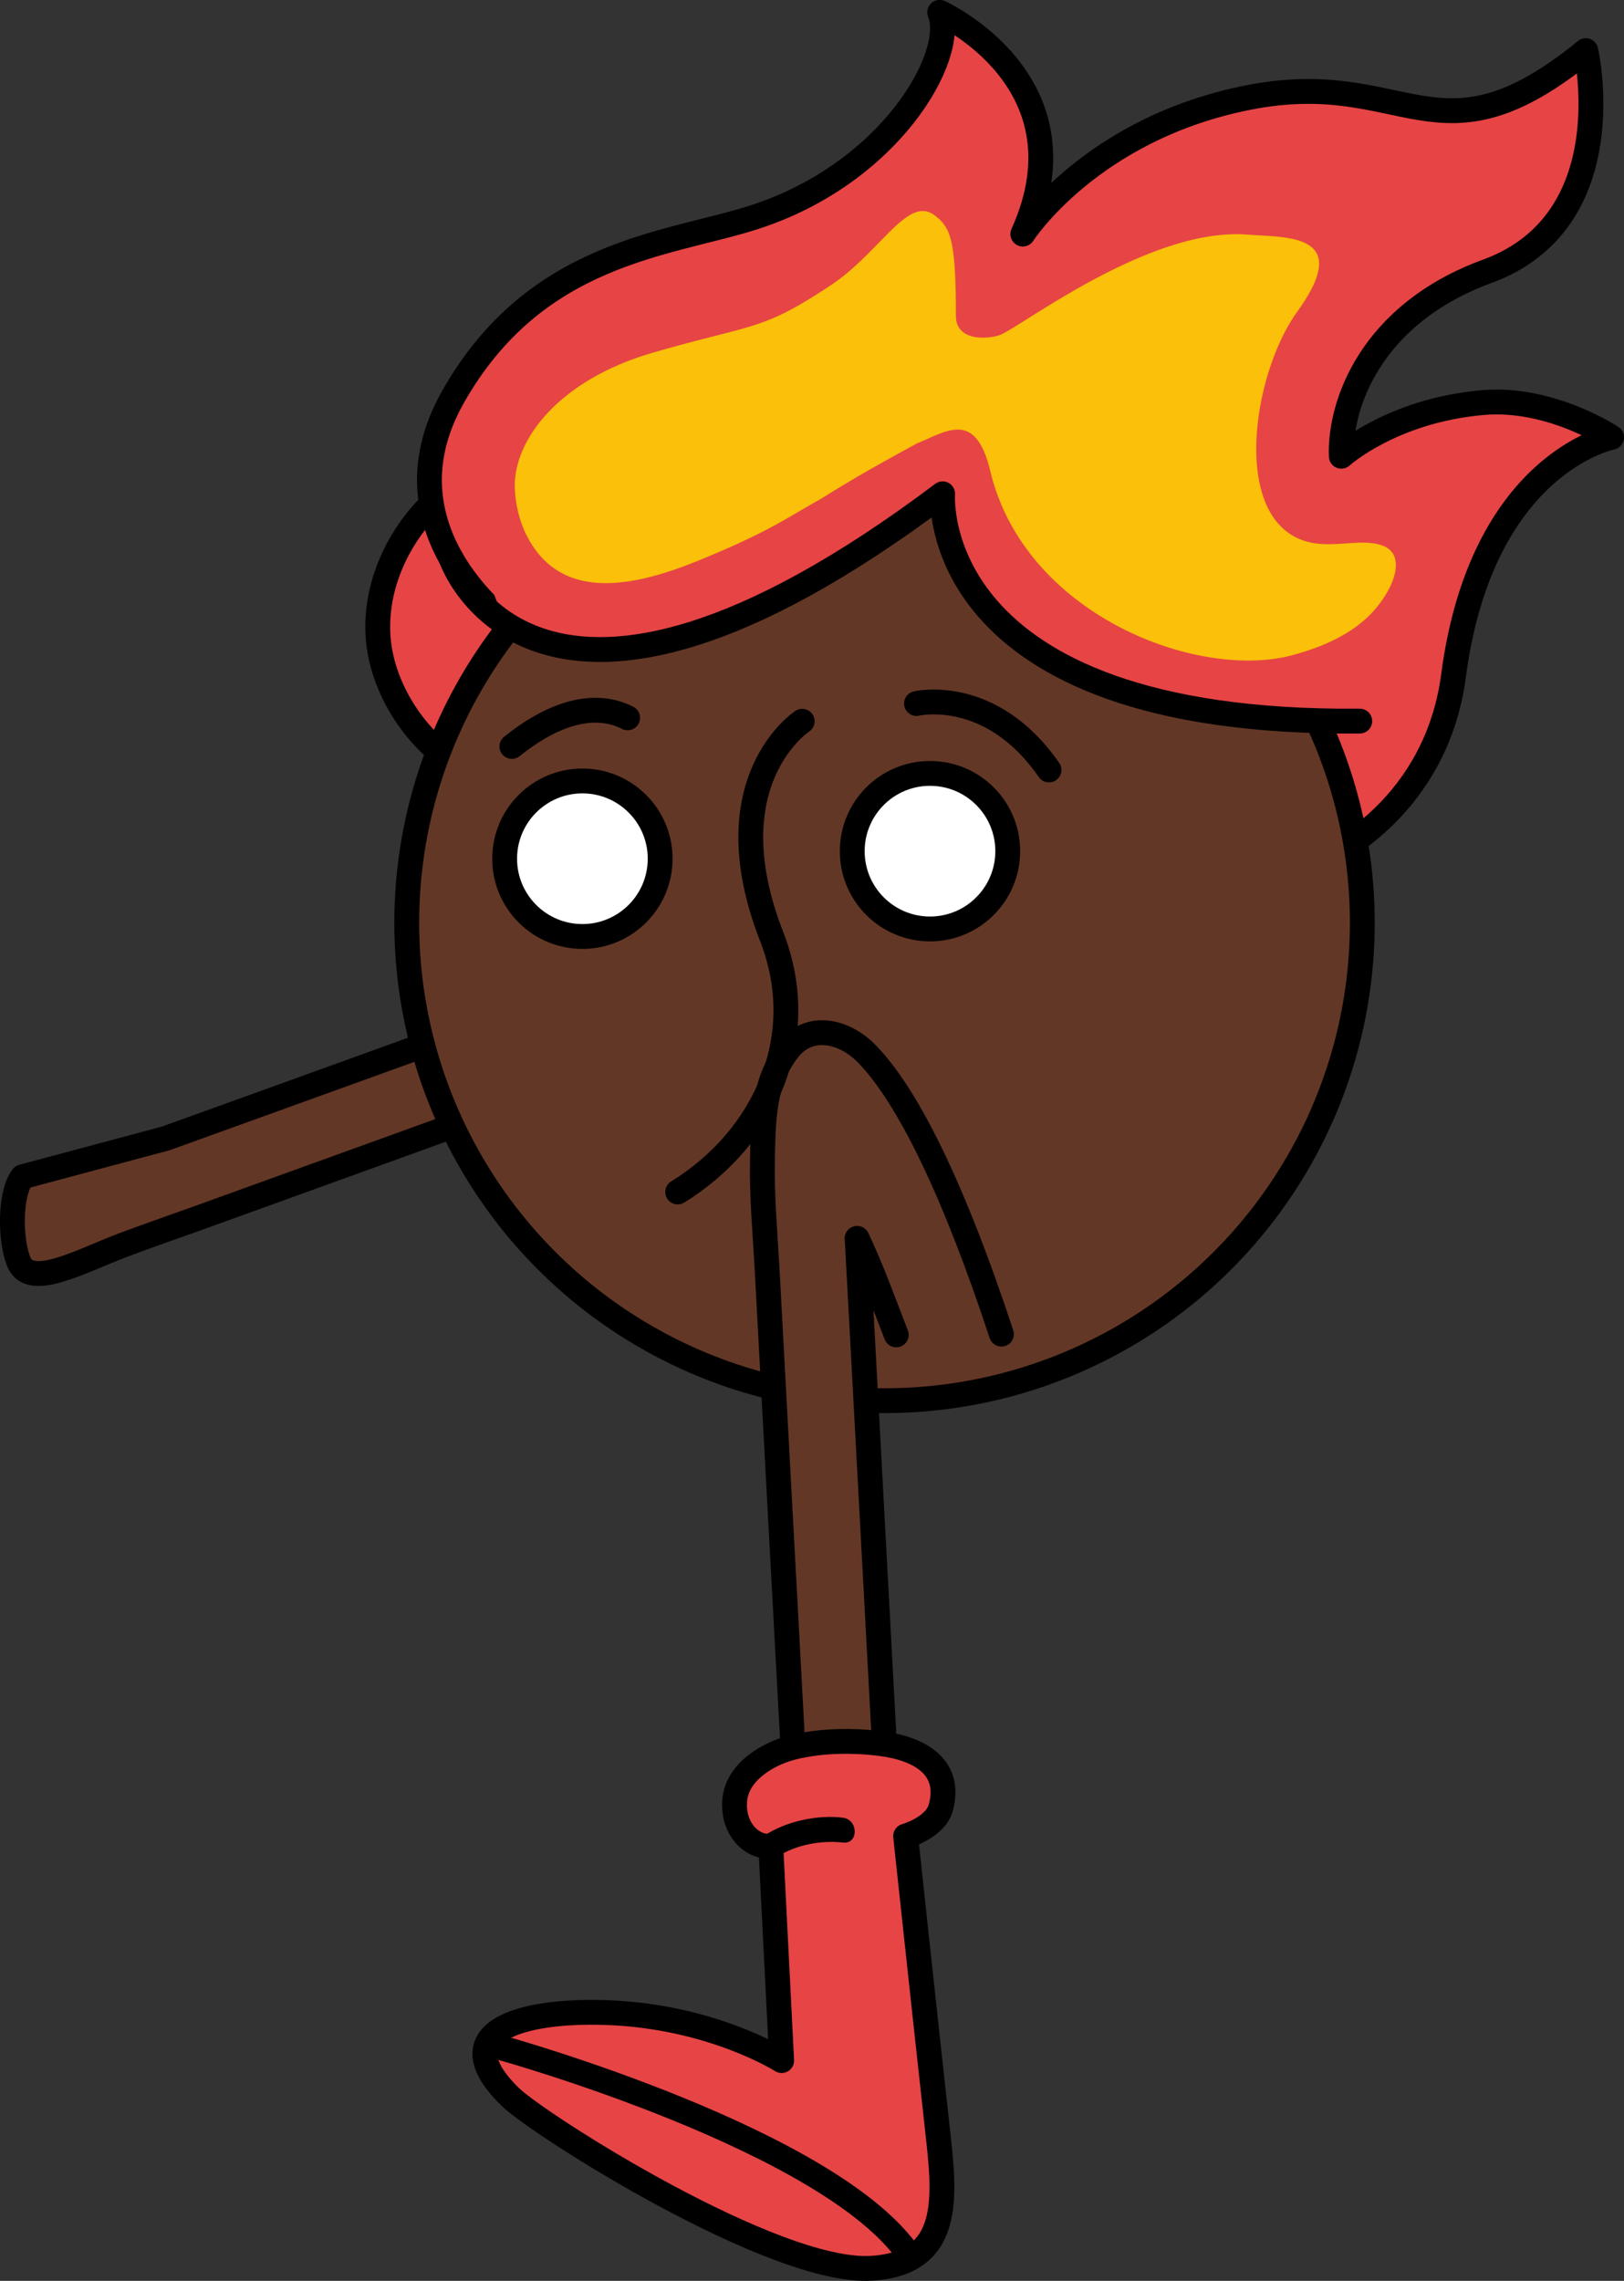 <?xml version="1.0" encoding="UTF-8"?> <svg xmlns="http://www.w3.org/2000/svg" viewBox="0 0 522.95 734.39"><rect x="0" y="0" width="522.95" height="734.39" fill="#333333" stroke="none"/> <defs> <style>.cls-1,.cls-3{fill:#633726;}.cls-1,.cls-2,.cls-3,.cls-4,.cls-7{stroke:#000;stroke-width:8px;}.cls-1,.cls-4{stroke-linecap:round;}.cls-1,.cls-2,.cls-4,.cls-7{stroke-linejoin:round;}.cls-2,.cls-5{fill:#e74445;}.cls-3{stroke-miterlimit:10;}.cls-4{fill:none;}.cls-6{fill:#fbc009;}.cls-7{fill:#fff;}</style> </defs> <g id="Слой_2" data-name="Слой 2"> <g id="Слой_1-2" data-name="Слой 1"> <path class="cls-1" d="M6.08,406.35c3.71,8.9,20-.38,33.74-5.54,8.6-3.23,17.34-6.22,26-9.35l52.11-18.84,105.06-38c7-2.5,10.17-11.63,7.51-18.28-2.91-7.29-10.77-9.95-17.78-7.41l-98.43,35.63L65.48,362.18l-12.16,4.38L7.25,378.9C3,384.47,3.23,399.49,6.08,406.35Z"></path> <path class="cls-2" d="M163.46,249.7c-17,2.67-36.89-17.91-41-39.25-6.25-32.46,24.62-64.24,42.8-57.89,18.91,6.61,30.85,56.81,16.28,82.58C180.26,237.41,174.27,248,163.46,249.7Z"></path> <path class="cls-2" d="M165.75,202.6S121,172.08,145.75,128c26.5-47,69-49.12,96.65-57.91,44.16-14,65.88-52.18,60.19-66.12,0,0,49,22.14,26.77,71.4,0,0,21.76-34,72.79-44s60.51,24.06,108.51-15.06c0,0,12.55,54.84-31.74,71.05-37.65,13.77-47.61,43.08-47,59.54,0,0,16.17-14.72,45.59-17.28,21.81-1.9,41.44,11.2,41.44,11.2S477.1,149,468.06,217.52c-9.57,72.6-104.24,86.08-126.07,55.06-98.53-140-5.05-125.62-17.1-124.34-15,1.58-119.31,144.6-142.24,139.5s-34.05-12.47-34.05-12.47Z"></path> <circle class="cls-3" cx="284.83" cy="297.14" r="153.85"></circle> <path class="cls-1" d="M322.47,429.56c-15.08-45.81-29.73-76-43-89.91-7.61-8-18.81-10.23-25.51-1.82-8.11,10.17-8.2,22.36-8.45,36.31-.2,11.49.89,23.09,1.51,34.57l4.14,76.76q4.09,75.87,8.2,151.73c1.56,28.9,2.9,53.77,4.46,82.67.49,9,9-15.22,16.84-16.16,8-1,13.28,27.9,12.76,18.23l-16-297.12q-.72-13.05-1.42-26.11c.73,1.59,1.45,3.17,2.17,4.77,0,0,1.15,2.67,1.22,2.82.61,1.45,1.21,2.91,1.81,4.36,1.09,2.68,6.38,16.43,7.41,19.14"></path> <path class="cls-2" d="M252.37,563.5s11.86-4.55,31.28-2.09c12.57,1.59,22.89,7.58,19.29,20.65-1.77,6.43-11.32,9.12-11.32,9.12s6.14,57.24,10.25,94.38c2.4,21.57,5,43.06-21.07,44.77-31.4,2.06-106.88-46-116.23-54.93-21.92-21,2.61-28.37,30.69-27.4,34.07,1.19,56.44,15.46,56.44,15.46l-3.49-69c-6.27.42-12.18-5.68-11.66-14.38C237.28,568.19,252.37,563.5,252.37,563.5Z"></path> <path class="cls-4" d="M162,659.52s105.93,29.55,131,66.9"></path> <path d="M250.23,597.88c5.91-3.89,14.26-5.44,21.19-4.62,5.1.61,5.06-7.39,0-8-8.19-1-18.27,1.14-25.23,5.72-4.28,2.81-.28,9.74,4,6.9Z"></path> <path class="cls-5" d="M174.31,152.07l-6.42,21.46c-.41,1.37-12.34,9-11.76,10.33l6.37,16.23,36.24,8.31,42.63-9.55,36.22-21.67,26-18.15,7,30.16L345,217.52l35.62,8.82,58,3L419.55,154,310.77,114.76,193.2,125.26Z"></path> <path class="cls-4" d="M145.3,179.85S171.93,258,303.54,159c0,0-5.91,74.37,134.32,73.18"></path> <path class="cls-6" d="M169.14,171.5a38,38,0,0,1-3.38-14.94c-.09-15.29,14.45-34.3,44.47-43,32.93-9.52,34.8-6.8,57.3-21.73,16-10.61,24.75-29.09,33.44-22.49,5.2,3.94,6.84,8,6.84,32.27,0,9,11.65,7.39,14.48,6.12,8.13-3.65,48.31-34.5,79.19-32.2,12.85,1,34.54-.53,16.25,24.82-13.3,18.46-20.2,58.9-2.83,71.22,9.74,6.91,20.65,1.44,29.31,3.78,8,2.15,5.29,10.63,2.32,15.61-4,6.7-11.23,14.79-30.15,19.94-30.77,8.37-86.42-13-97.48-59.18-4.75-19.83-14-12.85-23.52-9-13.65,7.42-20.89,11.57-31.06,17.92-11.53,6.44-16.39,10.33-37.74,19.17C205.94,188.41,180.39,195.15,169.14,171.5Z"></path> <path class="cls-4" d="M295.12,226.52s23.88-5.72,42.67,21.4"></path> <path class="cls-4" d="M202.11,231.13c-7-3.61-19.38-5.11-37.28,9.21"></path> <circle class="cls-7" cx="187.54" cy="276.49" r="25.04"></circle> <circle class="cls-7" cx="299.47" cy="274.06" r="25.04"></circle> <path class="cls-4" d="M258.32,232.23s-29.41,19.21-9.84,69.3c12.8,32.74-2.49,65.12-30.26,82.27"></path> </g> </g> </svg> 